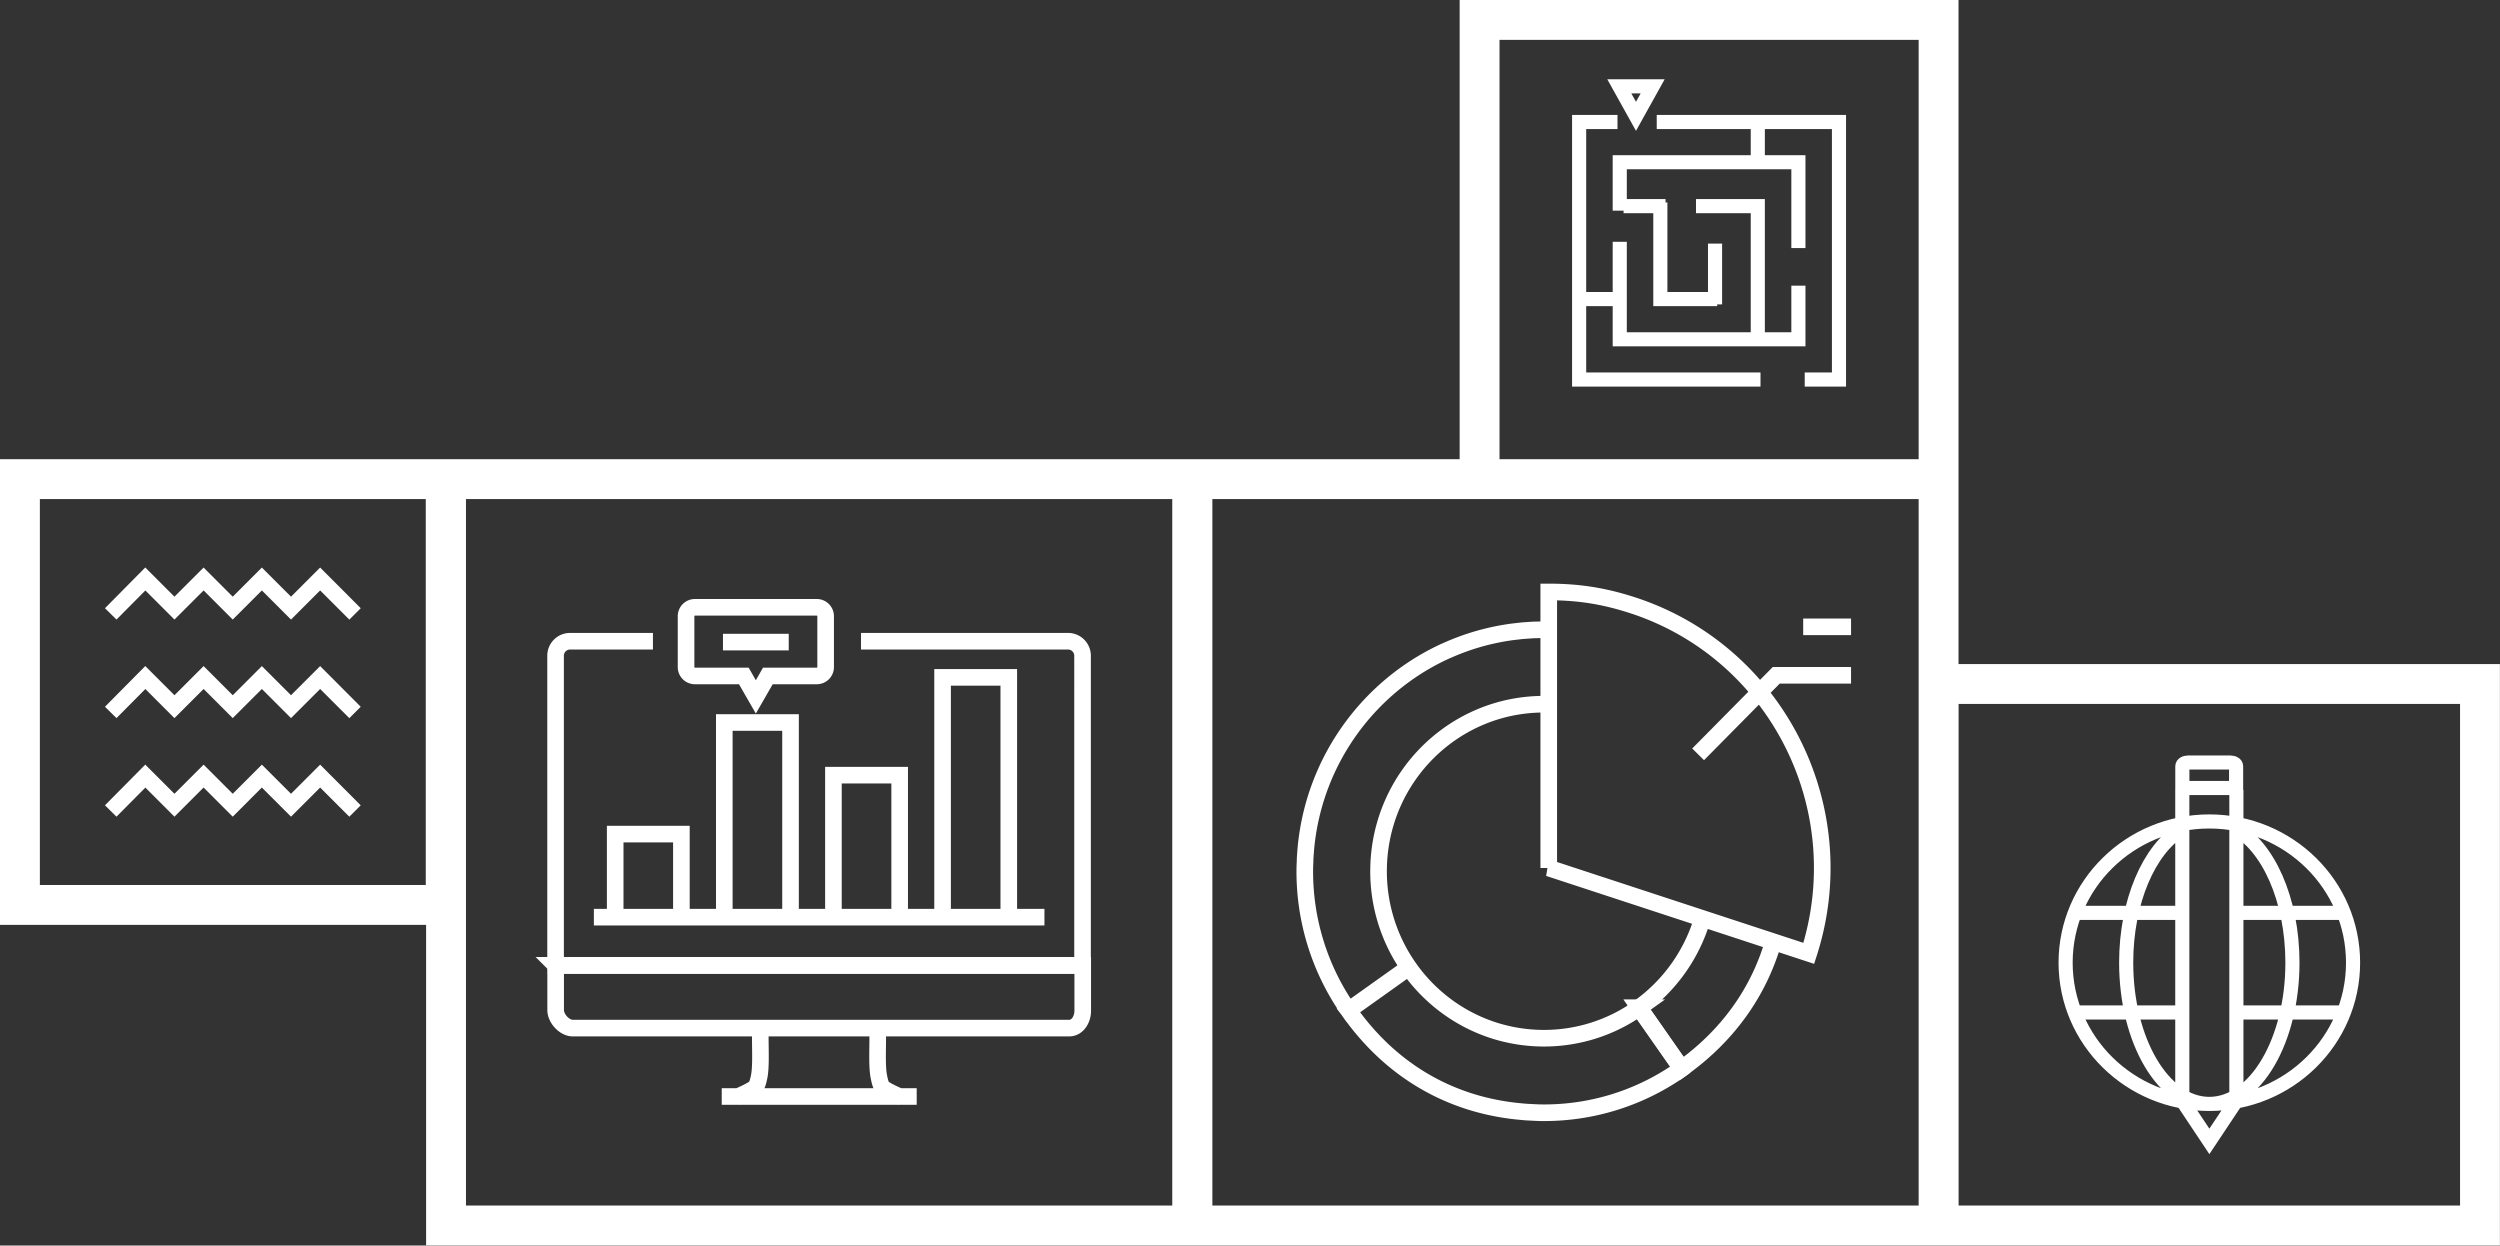 <!DOCTYPE svg PUBLIC "-//W3C//DTD SVG 1.1//EN" "http://www.w3.org/Graphics/SVG/1.1/DTD/svg11.dtd"><svg xmlns="http://www.w3.org/2000/svg" xmlns:xlink="http://www.w3.org/1999/xlink" width="300.98" height="149.95"><rect width="100%" height="100%" fill="#333333" stroke="none"/><defs><path id="SVGID_1_" d="M0 0h300.98v149.95H0z"/></defs><clipPath id="SVGID_2_"><use xlink:href="#SVGID_1_" overflow="visible"/></clipPath><path clip-path="url(#SVGID_2_)" fill="none" stroke="#FFF" stroke-width="4.8" d="M143.56 57.68h89.83v89.86h-89.83zM53.7 57.68h89.83v89.86H53.7zM2.4 57.68h51.26v51.27H2.4zM178.13 2.4h55.26v55.28h-55.26zM233.4 82.35h65.17v65.19H233.4z"/><path clip-path="url(#SVGID_2_)" fill="none" stroke="#FFF" stroke-width="2" d="M204.998 110.452a20.162 20.162 0 01-7.685 10.867l5.134 7.342c.482-.344.956-.701 1.413-1.063 4.768-3.803 8.035-8.666 9.65-14.283"/><path clip-path="url(#SVGID_2_)" fill="none" stroke="#FFF" stroke-width="2" d="M186.283 75.817c-.021 0-.043.003-.068.003-.385-.007-.768.001-1.153.011-.114.005-.228.004-.343.009-.301.011-.598.035-.896.055-.209.015-.416.026-.625.048-.166.015-.332.038-.496.057-.346.038-.689.077-1.031.126l-.057.01a28.455 28.455 0 00-7.023 2.005c-.271.118-.547.235-.817.36-.007.002-.015.009-.022.011-8.844 4.153-15.269 12.713-16.463 22.926a4.81 4.81 0 00-.02.173c-.039.342-.066.689-.093 1.034-.013.177-.027.353-.037.526-.015.232-.019.467-.027.701-.007.205-.021.402-.022.604a29.12 29.12 0 005.261 17.166l7.258-5.169a20.16 20.16 0 01-3.639-11.87c.155-11.104 9.194-19.977 20.194-19.82m16.31 43.863l-5.119-7.329a19.697 19.697 0 01-11.756 3.674c-6.625-.095-12.44-3.443-15.992-8.518l-7.258 5.166.006.008c.324.465.658.915.999 1.354 4.848 6.221 11.454 9.924 19.156 10.767l.158.015c.394.041.789.082 1.188.107.025.003.047.003.066.005.117.007.236.007.352.015.4.021.797.047 1.201.053a28.468 28.468 0 0016.705-5.1c.584-.407.775-.561.294-.217zm-16.017-24.143l31.307 10.273c5.618-17.458-3.845-36.211-21.137-41.884-3.455-1.131-6.533-1.625-10.17-1.625v33.236z"/><path fill="none" stroke="#FFF" stroke-width="2" d="M204.439 90.816l9.406-9.516h9.007m.001-5.832h-5.763"/><path fill="#FFF" d="M43.428 85.09l-4.886-4.898-3.507 3.508-3.509-3.508-3.507 3.508-3.508-3.508-3.51 3.508-3.513-3.512-4.852 4.9 1.387 1.368 3.476-3.503 3.502 3.503 3.51-3.508 3.508 3.508 3.507-3.508 3.509 3.508 3.507-3.508 3.509 3.508h.011zM43.428 73.225l-4.886-4.898-3.507 3.508-3.509-3.508-3.507 3.508-3.508-3.508-3.51 3.508-3.513-3.513-4.852 4.901 1.387 1.368 3.476-3.503 3.502 3.503 3.51-3.508 3.508 3.508 3.507-3.508 3.509 3.508 3.507-3.508 3.509 3.508h.011zM43.428 96.956l-4.886-4.898-3.507 3.507-3.509-3.507-3.507 3.507-3.508-3.507-3.51 3.507-3.513-3.512-4.852 4.9 1.387 1.368 3.476-3.503 3.502 3.503 3.51-3.508 3.508 3.508 3.507-3.508 3.509 3.508 3.507-3.508 3.509 3.508h.011z"/><g><defs><path id="SVGID_3_" d="M0 0h300.98v149.95H0z"/></defs><clipPath id="SVGID_4_"><use xlink:href="#SVGID_3_" overflow="visible"/></clipPath><path clip-path="url(#SVGID_4_)" fill="none" stroke="#FFF" stroke-width="2" d="M71.498 110.419h54.245M87.04 77.303h7.917m3.378-4.187H83.662c-.59 0-1.066.477-1.066 1.068v6.127c0 .593.476 1.067 1.066 1.067h5.888l.388.678 1.059 1.844 1.06-1.844.387-.678h5.892c.586 0 1.064-.475 1.064-1.067v-6.127a1.068 1.068 0 00-1.065-1.068zm23.115 37.303h-7.971V81.553h7.971v28.866zm-13.138 0h-7.974V93.324h7.974v17.095zm-13.138 0H87.2V86.98h7.974v23.439zm-13.141 0h-7.97v-9.999h7.97v9.999zm4.857 21.59h23.473m-1.817.115c-.564-.246-1.244-.555-1.645-.775-.701-.392-.839-.437-1.101-1.767-.286-1.454-.051-4.355-.16-5.693m-14.077-.073c-.108 1.338.128 4.312-.159 5.766-.262 1.33-.445 1.375-1.148 1.767-.396.219-1.065.524-1.626.768m-21.735-15.903v5.38c0 1.031 1.049 2.181 2.075 2.181h59.743c1.026 0 1.639-1.061 1.639-2.093v-5.468H66.895zM78.609 77.2h-9.983c-.959 0-1.738.784-1.738 1.747v37.304h63.443V78.947c0-.963-.78-1.747-1.738-1.747h-24.935"/><path clip-path="url(#SVGID_4_)" fill="none" stroke="#FFF" stroke-width="1.7" d="M262.737 92.235l-.001 2.633h6.473v-2.633c0-.242-.315-.435-.711-.435h-5.049c-.395.001-.713.194-.712.435zm6.505 40.632v-37.77m-6.511 0v37.771m.071-.237l3.188 4.785 3.183-4.785m.171-10.738h12.818m0-11.989h-12.818m-6.922 0H249.81m-.002 11.989h12.614m3.564 11.01c9.555 0 17.304-7.615 17.304-17.004s-7.749-17.002-17.304-17.002m2.975.764c4.073 2.153 7.03 8.609 7.03 16.238 0 9.389-4.479 17.004-10.005 17.004-5.527 0-10.011-7.615-10.011-17.004 0-7.373 2.765-13.651 6.629-16.007m20.686 16.007c0 9.389-7.749 17.004-17.304 17.004-9.556 0-17.303-7.615-17.303-17.004s7.747-17.002 17.303-17.002c9.555 0 17.304 7.614 17.304 17.002z"/></g><path fill="none" stroke="#FFF" stroke-width="1.7" d="M211.949 45.693h-21.834V14.688h4.618m4.725 0h21.941v31.005h-4.126m-.76-11.303v6.459h-21.508V29.114m0-3.754v-5.828h21.508v10.335m-4.888-10.282V14.58m-4.891 21.423h-6.842V24.377m4.292.441h7.441v11.185m-16.158-11.185h5.051m5.96 4.512v7.321m5.147-.943v5.006m-21.155-4.711h5.051m1.439-21.999l-2.009-3.611h4.017l-2.008 3.611z"/></svg>